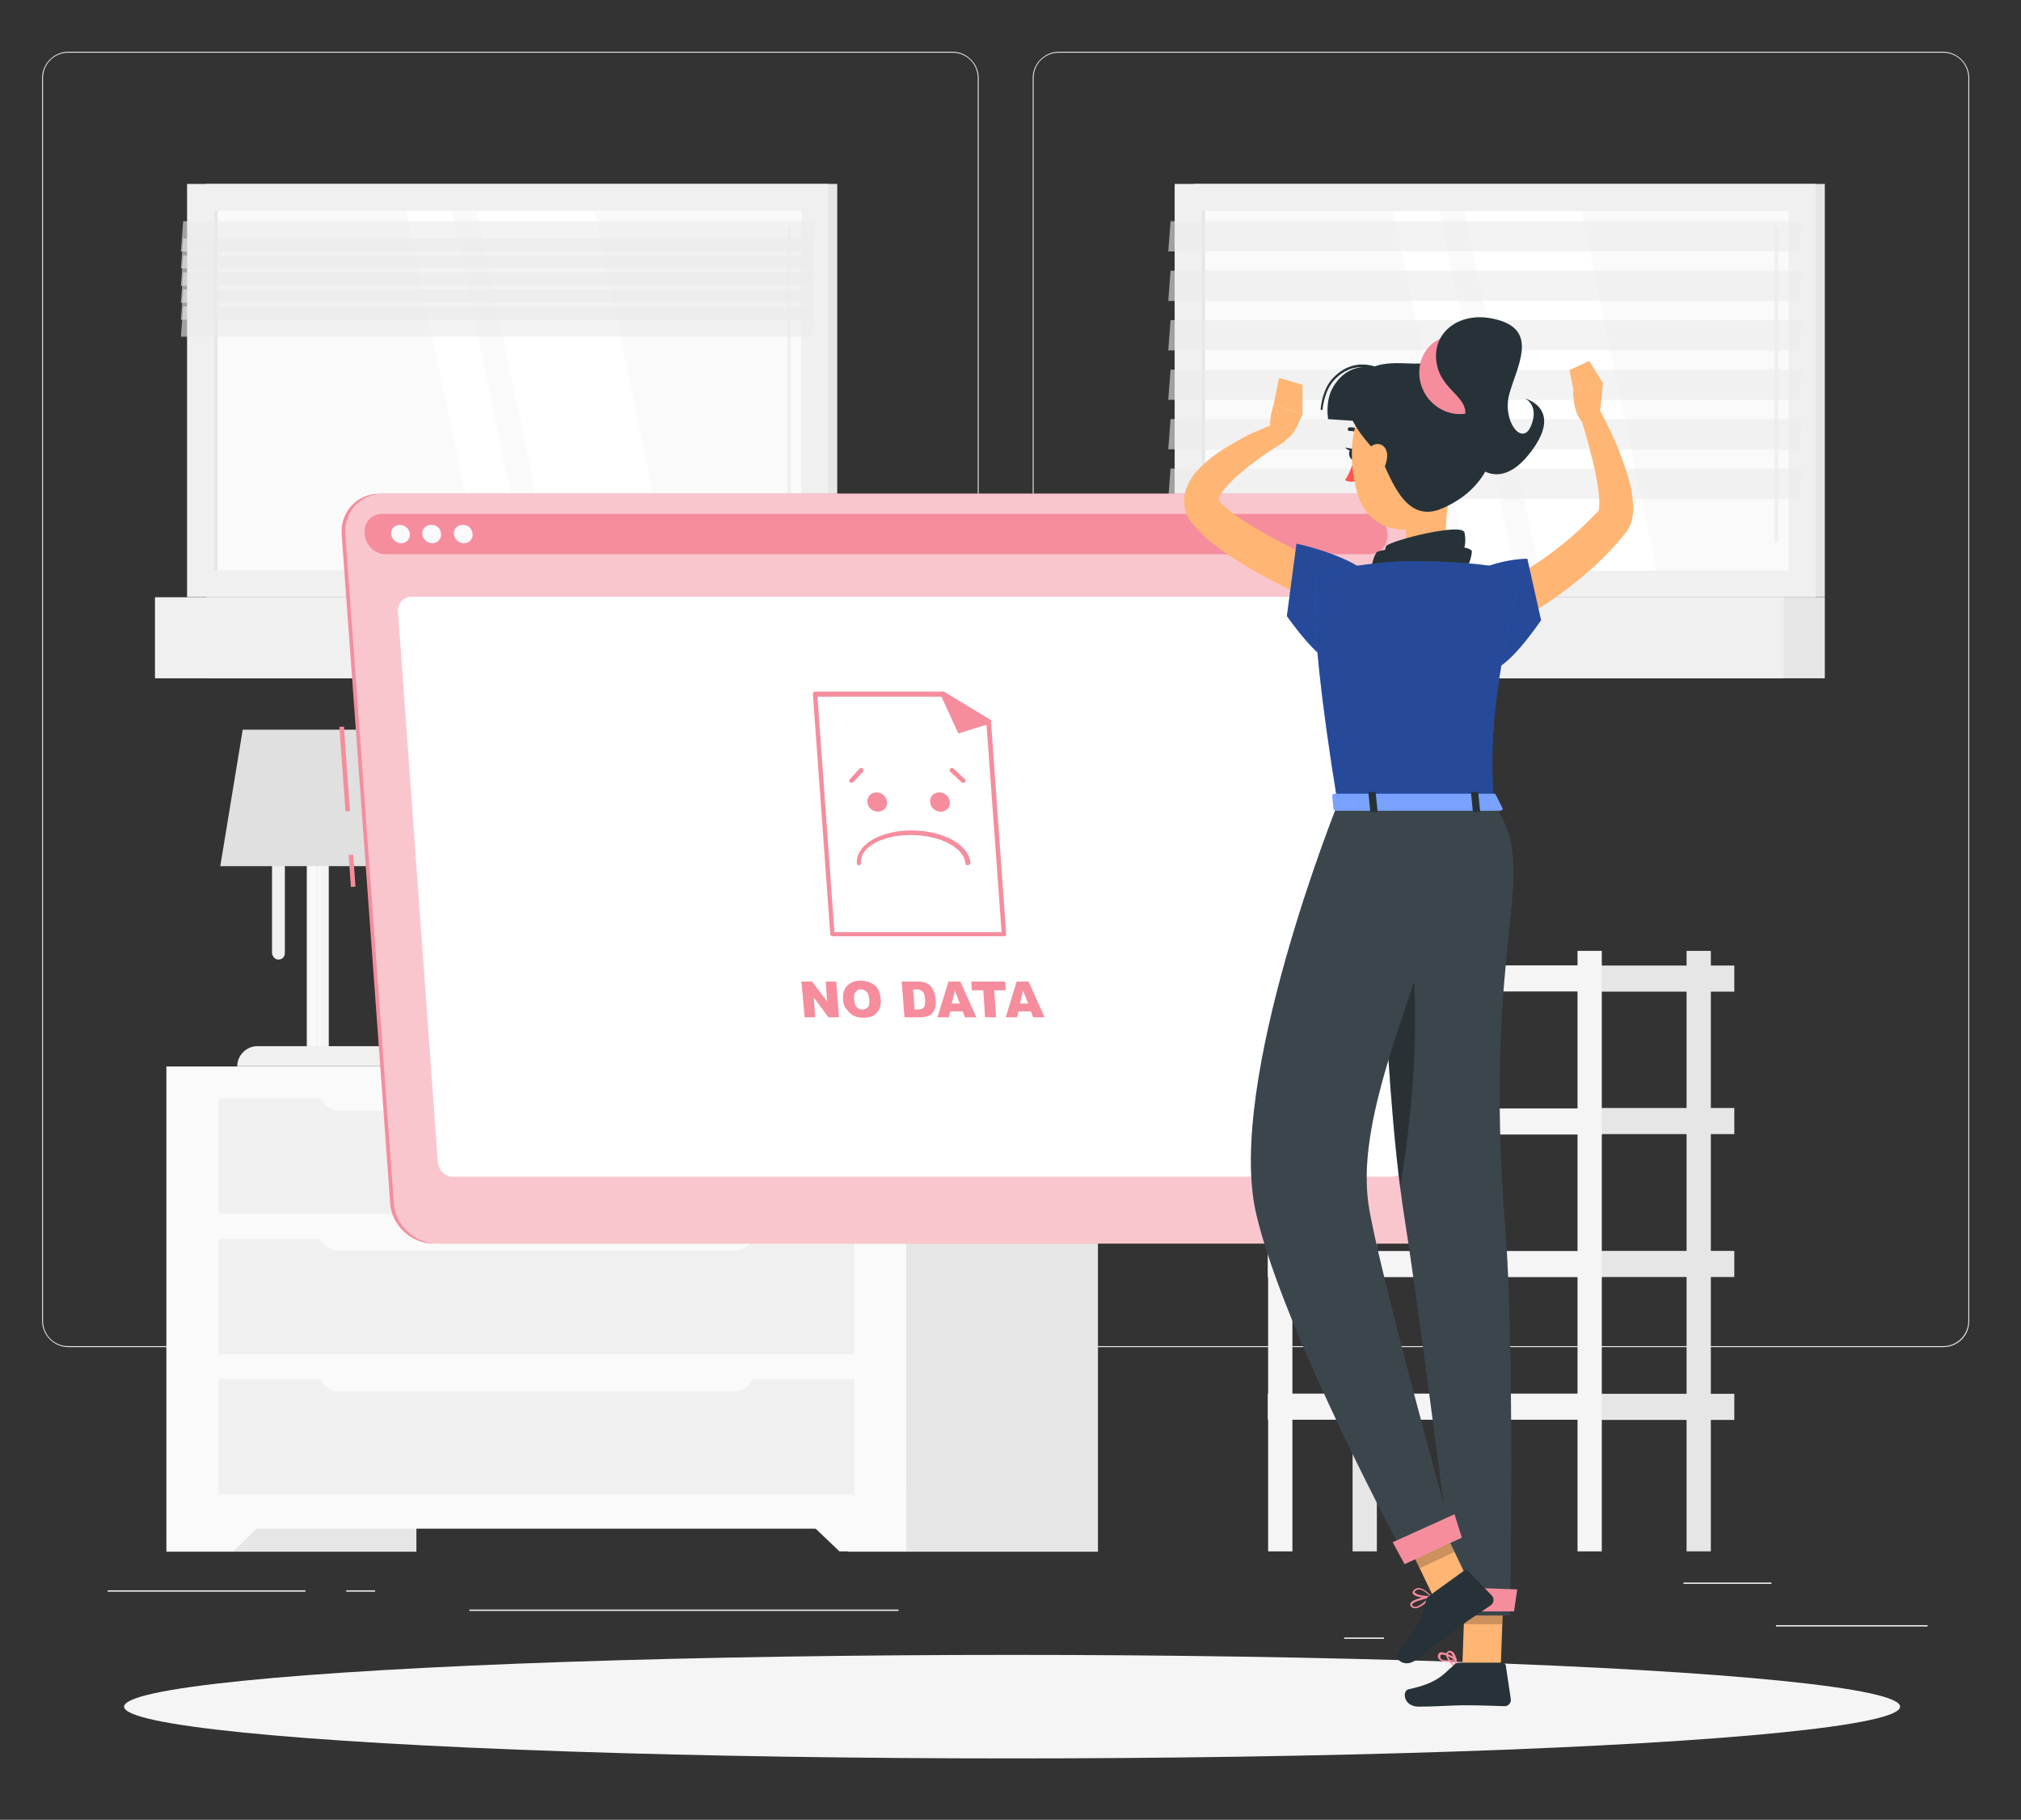 <?xml version="1.0" encoding="utf-8"?>
<!-- Generator: Adobe Illustrator 23.0.0, SVG Export Plug-In . SVG Version: 6.00 Build 0)  -->
<svg version="1.1" xmlns="http://www.w3.org/2000/svg" xmlns:xlink="http://www.w3.org/1999/xlink" x="0px" y="0px"
	 viewBox="0 0 441.3 397.3" style="enable-background:new 0 0 441.3 397.3;" xml:space="preserve">
<rect x="0" y="0" width="441.3" height="397.3" fill="#333333" stroke="none"/>
<style type="text/css">
	.st0{fill:#EBEBEB;}
	.st1{fill:#E6E6E6;}
	.st2{fill:#F0F0F0;}
	.st3{fill:#FAFAFA;}
	.st4{fill:#FFFFFF;}
	.st5{opacity:0.6;fill:#EBEBEB;}
	.st6{fill:#F5F5F5;}
	.st7{fill:#E0E0E0;}
	.st8{display:none;}
	.st9{display:inline;}
	.st10{fill:#407BFF;}
	.st11{opacity:0.9;fill:#FFFFFF;}
	.st12{fill:#F58D9D;}
	.st13{opacity:0.5;fill:#FFFFFF;}
	.st14{fill:#FFB573;}
	.st15{fill:#263238;}
	.st16{fill:#FF5652;}
	.st17{opacity:0.2;}
	.st18{opacity:0.1;fill:#FFFFFF;}
	.st19{opacity:0.3;}
	.st20{opacity:0.4;}
	.st21{opacity:0.3;fill:#FFFFFF;}
</style>
<g id="Background_Complete">
	<g>
		<rect x="387.8" y="354.8" class="st0" width="33.1" height="0.3"/>
		<rect x="293.5" y="357.5" class="st0" width="8.7" height="0.3"/>
		<rect x="367.6" y="345.5" class="st0" width="19.2" height="0.3"/>
		<rect x="23.5" y="347.2" class="st0" width="43.2" height="0.3"/>
		<rect x="75.6" y="347.2" class="st0" width="6.3" height="0.3"/>
		<rect x="102.5" y="351.4" class="st0" width="93.7" height="0.3"/>
		<path class="st0" d="M208,294.1H14.9c-3.1,0-5.7-2.6-5.7-5.7V17c0-3.1,2.6-5.7,5.7-5.7H208c3.1,0,5.7,2.6,5.7,5.7v271.4
			C213.7,291.6,211.2,294.1,208,294.1z M14.9,11.5c-3,0-5.5,2.4-5.5,5.5v271.4c0,3,2.4,5.5,5.5,5.5H208c3,0,5.5-2.4,5.5-5.5V17
			c0-3-2.4-5.5-5.5-5.5H14.9z"/>
		<path class="st0" d="M424.3,294.1H231.2c-3.1,0-5.7-2.6-5.7-5.7V17c0-3.1,2.6-5.7,5.7-5.7h193.1c3.1,0,5.7,2.6,5.7,5.7v271.4
			C430,291.6,427.5,294.1,424.3,294.1z M231.2,11.5c-3,0-5.5,2.4-5.5,5.5v271.4c0,3,2.4,5.5,5.5,5.5h193.1c3,0,5.5-2.4,5.5-5.5V17
			c0-3-2.4-5.5-5.5-5.5H231.2z"/>
	</g>
	<g>
		
			<rect x="260.7" y="40.2" transform="matrix(-1 -1.224647e-16 1.224647e-16 -1 659.162 170.557)" class="st1" width="137.8" height="90.2"/>
		
			<rect x="256.5" y="40.2" transform="matrix(-1 -1.224647e-16 1.224647e-16 -1 652.994 170.557)" class="st2" width="140" height="90.2"/>
		
			<rect x="260.7" y="130.4" transform="matrix(-1 -1.224647e-16 1.224647e-16 -1 659.162 278.491)" class="st1" width="137.8" height="17.7"/>
		
			<rect x="249.5" y="130.4" transform="matrix(-1 -1.224647e-16 1.224647e-16 -1 638.987 278.491)" class="st2" width="140" height="17.7"/>
		
			<rect x="287.3" y="21.2" transform="matrix(-1.836970e-16 1 -1 -1.836970e-16 411.775 -241.219)" class="st3" width="78.5" height="128.2"/>
		<polygon class="st4" points="361.7,124.5 345.3,46.1 319.8,46.1 336.1,124.5 		"/>
		<path class="st2" d="M387.9,118.6c0.2,0,0.4-0.2,0.4-0.4V49.9c0-0.2-0.2-0.4-0.4-0.4c-0.2,0-0.4,0.2-0.4,0.4v68.3
			C387.5,118.5,387.7,118.6,387.9,118.6z"/>
		<polygon class="st4" points="330.7,124.5 314.3,46.1 304.3,46.1 320.7,124.5 		"/>
		
			<rect x="223.5" y="84.9" transform="matrix(-1.836970e-16 1 -1 -1.836970e-16 348.024 -177.468)" class="st1" width="78.5" height="0.7"/>
		<polygon class="st5" points="255.1,54.9 392.9,54.9 393.4,48.3 255.6,48.3 		"/>
		<polygon class="st5" points="255.1,65.7 392.9,65.7 393.4,59.1 255.6,59.1 		"/>
		<polygon class="st5" points="255.1,76.5 392.9,76.5 393.4,69.9 255.6,69.9 		"/>
		<polygon class="st5" points="255.1,87.3 392.9,87.3 393.4,80.7 255.6,80.7 		"/>
		<polygon class="st5" points="255.1,98.1 392.9,98.1 393.4,91.5 255.6,91.5 		"/>
		<polygon class="st5" points="255.1,108.9 392.9,108.9 393.4,102.3 255.6,102.3 		"/>
	</g>
	<g>
		<g>
			<g>
				<rect x="349.8" y="273.1" class="st1" width="28.9" height="5.7"/>
				
					<rect x="295.3" y="207.7" transform="matrix(-1 -1.224647e-16 1.224647e-16 -1 595.948 546.398)" class="st1" width="5.3" height="131.1"/>
				
					<rect x="276.8" y="273.1" transform="matrix(-1 -1.224647e-16 1.224647e-16 -1 626.635 551.925)" class="st6" width="73" height="5.7"/>
				<rect x="349.8" y="304.3" class="st1" width="28.9" height="5.7"/>
				
					<rect x="276.8" y="304.3" transform="matrix(-1 -1.224647e-16 1.224647e-16 -1 626.635 614.258)" class="st6" width="73" height="5.7"/>
				<rect x="349.8" y="210.8" class="st1" width="28.9" height="5.7"/>
				
					<rect x="276.8" y="210.8" transform="matrix(-1 -1.224647e-16 1.224647e-16 -1 626.635 427.258)" class="st6" width="73" height="5.7"/>
				<rect x="349.8" y="241.9" class="st1" width="28.9" height="5.7"/>
				
					<rect x="276.8" y="241.9" transform="matrix(-1 -1.224647e-16 1.224647e-16 -1 626.635 489.592)" class="st6" width="73" height="5.7"/>
			</g>
		</g>
		
			<rect x="368.3" y="207.7" transform="matrix(-1 -1.224647e-16 1.224647e-16 -1 741.875 546.398)" class="st1" width="5.3" height="131.1"/>
		
			<rect x="344.5" y="207.7" transform="matrix(-1 -1.224647e-16 1.224647e-16 -1 694.265 546.398)" class="st6" width="5.3" height="131.1"/>
		
			<rect x="276.8" y="207.7" transform="matrix(-1 -1.224647e-16 1.224647e-16 -1 559.005 546.398)" class="st6" width="5.3" height="131.1"/>
	</g>
	<g>
		<g>
			
				<rect x="36.4" y="232.8" transform="matrix(-1 -1.224647e-16 1.224647e-16 -1 127.325 571.573)" class="st1" width="54.6" height="105.9"/>
			<polygon class="st3" points="50.9,338.7 36.4,338.7 36.4,324.1 66.2,324.1 			"/>
			
				<rect x="185.2" y="232.8" transform="matrix(-1 -1.224647e-16 1.224647e-16 -1 424.945 571.573)" class="st1" width="54.6" height="105.9"/>
			
				<rect x="36.4" y="232.8" transform="matrix(-1 -1.224647e-16 1.224647e-16 -1 234.276 566.541)" class="st3" width="161.5" height="100.9"/>
			<polygon class="st3" points="183.3,338.7 197.9,338.7 197.9,324.1 168,324.1 			"/>
			
				<rect x="47.7" y="270.4" transform="matrix(-1 -1.224647e-16 1.224647e-16 -1 234.276 566.089)" class="st2" width="138.9" height="25.2"/>
			
				<rect x="47.7" y="301.1" transform="matrix(-1 -1.224647e-16 1.224647e-16 -1 234.276 627.361)" class="st2" width="138.9" height="25.2"/>
			<path class="st3" d="M74.1,273.1h86.1c2.5,0,4.6-2,4.6-4.6v-0.3H69.5v0.3C69.5,271.1,71.6,273.1,74.1,273.1z"/>
			
				<rect x="47.7" y="239.8" transform="matrix(-1 -1.224647e-16 1.224647e-16 -1 234.276 504.818)" class="st2" width="138.9" height="25.2"/>
			<path class="st3" d="M74.1,242.5h86.1c2.5,0,4.6-2,4.6-4.6v-0.3H69.5v0.3C69.5,240.4,71.6,242.5,74.1,242.5z"/>
			<path class="st3" d="M74.1,303.8h86.1c2.5,0,4.6-2,4.6-4.6v-0.3H69.5v0.3C69.5,301.7,71.6,303.8,74.1,303.8z"/>
		</g>
	</g>
	<g>
		
			<rect x="45.1" y="40.2" transform="matrix(-1 -1.224647e-16 1.224647e-16 -1 227.917 170.557)" class="st1" width="137.8" height="90.2"/>
		
			<rect x="40.9" y="40.2" transform="matrix(-1 -1.224647e-16 1.224647e-16 -1 221.749 170.557)" class="st2" width="140" height="90.2"/>
		
			<rect x="45.1" y="130.4" transform="matrix(-1 -1.224647e-16 1.224647e-16 -1 227.917 278.491)" class="st1" width="137.8" height="17.7"/>
		
			<rect x="33.9" y="130.4" transform="matrix(-1 -1.224647e-16 1.224647e-16 -1 207.742 278.491)" class="st2" width="140" height="17.7"/>
		
			<rect x="71.6" y="21.2" transform="matrix(-1.836970e-16 1 -1 -1.836970e-16 196.153 -25.596)" class="st3" width="78.5" height="128.2"/>
		<polygon class="st4" points="146.1,124.5 129.7,46.1 104.1,46.1 120.5,124.5 		"/>
		<path class="st2" d="M172.3,118.6c0.2,0,0.4-0.2,0.4-0.4V49.9c0-0.2-0.2-0.4-0.4-0.4c-0.2,0-0.4,0.2-0.4,0.4v68.3
			C171.9,118.5,172,118.6,172.3,118.6z"/>
		<polygon class="st4" points="115,124.5 98.6,46.1 88.7,46.1 105.1,124.5 		"/>
		
			<rect x="7.9" y="84.9" transform="matrix(-1.836970e-16 1 -1 -1.836970e-16 132.402 38.155)" class="st1" width="78.5" height="0.7"/>
		<polygon class="st5" points="39.5,54.9 177.3,54.9 177.8,48.3 40,48.3 		"/>
		<polygon class="st5" points="39.5,58.6 177.3,58.6 177.8,52.1 40,52.1 		"/>
		<polygon class="st5" points="39.5,62.4 177.3,62.4 177.8,55.8 40,55.8 		"/>
		<polygon class="st5" points="39.5,66.1 177.3,66.1 177.8,59.5 40,59.5 		"/>
		<polygon class="st5" points="39.5,69.8 177.3,69.8 177.8,63.2 40,63.2 		"/>
		<polygon class="st5" points="39.5,73.5 177.3,73.5 177.8,66.9 40,66.9 		"/>
	</g>
	<g>
		
			<rect x="67" y="176.5" transform="matrix(-1 -1.224647e-16 1.224647e-16 -1 138.79 406.117)" class="st6" width="4.8" height="53.1"/>
		
			<rect x="67.6" y="176.5" transform="matrix(-1 -1.224647e-16 1.224647e-16 -1 136.599 406.043)" class="st3" width="1.3" height="53.1"/>
		
			<rect x="69.5" y="176.5" transform="matrix(-1 -1.224647e-16 1.224647e-16 -1 139.599 406.043)" class="st3" width="0.5" height="53.1"/>
		<path class="st2" d="M51.8,232.8H87v0c0-2.5-2-4.4-4.4-4.4H56.2C53.8,228.4,51.8,230.4,51.8,232.8L51.8,232.8z"/>
		<path class="st2" d="M60.8,209.5L60.8,209.5c0.8,0,1.4-0.6,1.4-1.4v-34.8c0-0.8-0.6-1.4-1.4-1.4l0,0c-0.8,0-1.4,0.6-1.4,1.4v34.8
			C59.5,208.9,60.1,209.5,60.8,209.5z"/>
		<polygon class="st7" points="48.1,189.1 90.7,189.1 85.8,159.3 53,159.3 		"/>
	</g>
</g>
<g id="Background_Simple" class="st8">
	<g class="st9">
		<path class="st10" d="M211.5,83.4c48.1,5.4,69.2-36.3,116.9-30.9c42.5,4.9,71.9,35.2,61.9,76c-8.8,36.2-50.8,47.6-65.7,81.6
			c-15.8,36-28.1,74.8-75.9,87.3c-93.9,24.6-139.4-90.9-145.8-157.2c-2.5-25.5-6.7-86.3,26.5-94.2C162.8,38.1,182,80.1,211.5,83.4z"
			/>
		<path class="st11" d="M211.5,83.4c48.1,5.4,69.2-36.3,116.9-30.9c42.5,4.9,71.9,35.2,61.9,76c-8.8,36.2-50.8,47.6-65.7,81.6
			c-15.8,36-28.1,74.8-75.9,87.3c-93.9,24.6-139.4-90.9-145.8-157.2c-2.5-25.5-6.7-86.3,26.5-94.2C162.8,38.1,182,80.1,211.5,83.4z"
			/>
	</g>
</g>
<g id="Shadow_1_">
	<ellipse id="_x3C_Path_x3E__130_" class="st6" cx="221" cy="372.6" rx="193.9" ry="11.3"/>
</g>
<g id="Window_No_Data">
	<g>
		<g>
			
				<rect x="74.8" y="158.7" transform="matrix(0.997 -7.183588e-02 7.183588e-02 0.997 -11.87 5.842)" class="st12" width="1" height="18.5"/>
			
				<rect x="76.4" y="186.7" transform="matrix(0.997 -7.185701e-02 7.185701e-02 0.997 -13.466 6.016)" class="st12" width="1" height="7"/>
			<path class="st12" d="M308.7,271.5H94.6c-4.8,0-9.1-4-9.4-8.8L74.6,116.6c-0.3-4.8,3.3-8.8,8.2-8.8h214.2c4.8,0,9.1,4,9.4,8.8
				l10.5,146.1C317.2,267.5,313.6,271.5,308.7,271.5z"/>
			<g>
				<g>
					<path class="st12" d="M309.5,271.5H95.4c-4.8,0-9.1-4-9.4-8.8L75.4,116.6c-0.3-4.8,3.3-8.8,8.2-8.8h214.2c4.8,0,9.1,4,9.4,8.8
						l10.5,146.1C318.1,267.5,314.4,271.5,309.5,271.5z"/>
					<path class="st13" d="M309.5,271.5H95.4c-4.8,0-9.1-4-9.4-8.8L75.4,116.6c-0.3-4.8,3.3-8.8,8.2-8.8h214.2c4.8,0,9.1,4,9.4,8.8
						l10.5,146.1C318.1,267.5,314.4,271.5,309.5,271.5z"/>
				</g>
				<path class="st12" d="M298.1,112.2H83.9c-0.2,0-0.5,0-0.7,0c-5.5,0.5-4.4,8.8,1.2,8.8h214.5c5.5,0,5.4-8.3-0.1-8.8
					C298.5,112.2,298.3,112.2,298.1,112.2z"/>
				<path class="st3" d="M89.5,116.6c0.1,1.1-0.8,2-1.9,2c-1.1,0-2.1-0.9-2.2-2c-0.1-1.1,0.8-2,1.9-2S89.4,115.4,89.5,116.6z"/>
				<path class="st3" d="M96.3,116.6c0.1,1.1-0.8,2-1.9,2c-1.1,0-2.1-0.9-2.2-2c-0.1-1.1,0.8-2,1.9-2
					C95.3,114.5,96.3,115.4,96.3,116.6z"/>
				<path class="st3" d="M103.2,116.6c0.1,1.1-0.8,2-1.9,2c-1.1,0-2.1-0.9-2.2-2c-0.1-1.1,0.8-2,1.9-2
					C102.2,114.5,103.1,115.4,103.2,116.6z"/>
			</g>
			<path class="st4" d="M303.9,256.9H99c-1.8,0-3.3-1.4-3.4-3.2l-8.7-120.2c-0.1-1.8,1.2-3.2,3-3.2h204.9c1.8,0,3.3,1.4,3.4,3.2
				l8.7,120.2C306.9,255.5,305.6,256.9,303.9,256.9z"/>
		</g>
		<g>
			<g>
				<g>
					<g>
						<path class="st12" d="M219.3,204.4h-37.5c-0.3,0-0.5-0.2-0.5-0.4l-3.8-52.4c0-0.1,0-0.3,0.1-0.4c0.1-0.1,0.2-0.2,0.4-0.2h27.8
							c0.1,0,0.2,0,0.3,0.1l10.1,6.1c0.1,0.1,0.2,0.2,0.2,0.4l3.3,46.3c0,0.1,0,0.3-0.1,0.4C219.5,204.4,219.4,204.4,219.3,204.4z
							 M182.2,203.5h36.5l-3.3-45.5l-9.8-5.9h-27.1L182.2,203.5z"/>
					</g>
					<g>
						<polygon class="st12" points="215.9,157.6 205.8,151.5 209.5,159.6 						"/>
						<path class="st12" d="M209.5,160.1c-0.2,0-0.4-0.1-0.4-0.3l-3.7-8.1c-0.1-0.2,0-0.4,0.1-0.6c0.2-0.1,0.4-0.2,0.6-0.1l10.1,6.1
							c0.2,0.1,0.3,0.3,0.2,0.5c0,0.2-0.2,0.3-0.3,0.4l-6.4,2C209.6,160.1,209.6,160.1,209.5,160.1z M206.9,152.8l2.9,6.2l5-1.5
							L206.9,152.8z"/>
					</g>
				</g>
				<g>
					<path class="st12" d="M193.7,175.1c0.1,1.2-0.8,2.1-2,2.1s-2.2-0.9-2.3-2.1c-0.1-1.2,0.8-2.1,2-2.1
						C192.6,173,193.6,174,193.7,175.1z"/>
					<path class="st12" d="M207.4,175.1c0.1,1.2-0.8,2.1-2,2.1c-1.2,0-2.2-0.9-2.3-2.1c-0.1-1.2,0.8-2.1,2-2.1
						C206.3,173,207.4,174,207.4,175.1z"/>
					<path class="st12" d="M211.3,188.9c-0.3,0-0.5-0.2-0.5-0.4c-0.2-3.4-5.6-6.2-11.9-6.2c-4.2,0-7.9,1.2-9.8,3.2
						c-0.8,0.9-1.2,1.9-1.1,2.9c0,0.3-0.2,0.5-0.4,0.5c-0.3,0-0.5-0.2-0.5-0.4c-0.1-1.3,0.4-2.5,1.4-3.6c2-2.2,6.1-3.6,10.5-3.6
						c6.9,0,12.6,3.1,12.9,7.1C211.8,188.6,211.6,188.9,211.3,188.9C211.3,188.9,211.3,188.9,211.3,188.9z"/>
				</g>
				<path class="st12" d="M185.9,170.9c-0.1,0-0.2,0-0.3-0.1c-0.2-0.2-0.2-0.5,0-0.7l2.1-2.3c0.2-0.2,0.5-0.2,0.7,0
					c0.2,0.2,0.2,0.5,0,0.7l-2.1,2.3C186.2,170.8,186,170.9,185.9,170.9z"/>
				<path class="st12" d="M210.3,170.9c-0.1,0-0.2,0-0.3-0.1l-2.5-2.3c-0.2-0.2-0.2-0.5,0-0.7c0.2-0.2,0.5-0.2,0.7,0l2.5,2.3
					c0.2,0.2,0.2,0.5,0,0.7C210.6,170.8,210.5,170.9,210.3,170.9z"/>
			</g>
			<g>
				<path class="st12" d="M175,214.3h2.3l3.3,4.3l-0.3-4.3h2.3l0.6,7.8h-2.3l-3.2-4.3l0.3,4.3h-2.3L175,214.3z"/>
				<path class="st12" d="M184.1,218.2c-0.1-1.3,0.2-2.3,0.9-3s1.6-1.1,2.9-1.1c1.3,0,2.3,0.4,3.1,1c0.8,0.7,1.2,1.7,1.3,2.9
					c0.1,0.9,0,1.7-0.3,2.3c-0.3,0.6-0.7,1-1.2,1.4c-0.6,0.3-1.3,0.5-2.1,0.5c-0.9,0-1.6-0.1-2.2-0.4c-0.6-0.3-1.1-0.7-1.5-1.3
					C184.4,219.9,184.1,219.1,184.1,218.2z M186.5,218.2c0.1,0.8,0.2,1.4,0.6,1.7c0.3,0.3,0.7,0.5,1.2,0.5c0.5,0,0.9-0.2,1.2-0.5
					c0.3-0.3,0.4-0.9,0.3-1.8c-0.1-0.7-0.2-1.3-0.6-1.6c-0.3-0.3-0.7-0.5-1.2-0.5c-0.5,0-0.9,0.2-1.1,0.5
					C186.5,216.9,186.4,217.4,186.5,218.2z"/>
				<path class="st12" d="M196.9,214.3h3.6c0.7,0,1.3,0.1,1.7,0.3c0.5,0.2,0.8,0.5,1.1,0.8c0.3,0.4,0.5,0.8,0.7,1.3
					c0.2,0.5,0.3,1,0.3,1.5c0.1,0.8,0,1.5-0.1,1.9c-0.2,0.5-0.4,0.8-0.7,1.2c-0.3,0.3-0.7,0.5-1,0.6c-0.5,0.1-1,0.2-1.4,0.2h-3.6
					L196.9,214.3z M199.4,216.1l0.3,4.3h0.6c0.5,0,0.9-0.1,1.1-0.2c0.2-0.1,0.4-0.3,0.5-0.6c0.1-0.3,0.1-0.7,0.1-1.4
					c-0.1-0.8-0.2-1.4-0.5-1.7c-0.3-0.3-0.8-0.5-1.4-0.5H199.4z"/>
				<path class="st12" d="M210.2,220.8h-2.7l-0.3,1.3h-2.5l2.4-7.8h2.6l3.5,7.8h-2.5L210.2,220.8z M209.6,219.1l-1.1-2.8l-0.7,2.8
					H209.6z"/>
				<path class="st12" d="M212.1,214.3h7.4l0.1,1.9h-2.5l0.4,5.9h-2.4l-0.4-5.9h-2.5L212.1,214.3z"/>
				<path class="st12" d="M225.1,220.8h-2.7l-0.3,1.3h-2.5l2.4-7.8h2.6l3.5,7.8h-2.5L225.1,220.8z M224.5,219.1l-1.1-2.8l-0.7,2.8
					H224.5z"/>
			</g>
		</g>
	</g>
</g>
<g id="Character_1_">
	<g>
		<path class="st14" d="M324.7,129.4c0.9-0.4,2-1,2.9-1.6c1-0.6,2-1.1,3-1.7c2-1.2,3.9-2.4,5.8-3.7c3.8-2.6,7.3-5.5,10.5-8.7
			c0.4-0.4,0.8-0.8,1.2-1.2l0.6-0.6l0.3-0.3l0.1-0.2c0,0,0,0,0,0l0,0c-0.1,0.3,0,0.2,0-0.1c0.1-0.2,0.1-0.7,0.1-1.1
			c0.1-1.8-0.3-4.1-0.7-6.3c-0.9-4.5-2.2-9.1-3.6-13.6l3.9-1.7c2.4,4.3,4.5,8.8,6.1,13.6c0.8,2.4,1.5,4.9,1.7,7.9
			c0,0.8,0.1,1.6-0.1,2.5c-0.1,0.9-0.4,2-1.2,3.3l-0.2,0.2l-0.1,0.2l-0.2,0.2l-0.3,0.4l-0.6,0.7c-0.4,0.5-0.8,1-1.3,1.5
			c-3.4,3.8-7.3,7.2-11.4,10.2c-2,1.5-4.1,2.9-6.3,4.2c-1.1,0.7-2.2,1.3-3.3,1.9c-1.1,0.6-2.2,1.2-3.5,1.8L324.7,129.4z"/>
		<path class="st12" d="M315.9,362.8c0.7,0,1.5-0.2,2.1-0.3c0.1,0,0.1-0.1,0.1-0.2c0-0.1,0-0.1-0.1-0.2c-0.3-0.2-2.7-1.7-3.6-1.3
			c-0.1,0.1-0.3,0.2-0.4,0.5c-0.1,0.4,0,0.8,0.3,1C314.7,362.7,315.3,362.8,315.9,362.8z M317.5,362.3c-1.4,0.3-2.4,0.2-2.8-0.1
			c-0.2-0.2-0.2-0.4-0.2-0.7c0-0.2,0.1-0.2,0.2-0.2C315.1,361,316.5,361.7,317.5,362.3z"/>
		<path class="st12" d="M318,364.2C318,364.2,318,364.2,318,364.2c0.2-0.1,0.2-0.1,0.2-0.2c0-0.1,0-2.5-0.9-3.3
			c-0.2-0.2-0.5-0.3-0.8-0.3c-0.5,0.1-0.6,0.4-0.7,0.6C315.5,361.9,317.1,363.7,318,364.2C317.9,364.2,317.9,364.2,318,364.2z
			 M316.5,360.8c0.2,0,0.3,0.1,0.4,0.2c0.5,0.5,0.7,1.8,0.8,2.6c-0.8-0.6-1.7-2-1.6-2.6C316.1,361,316.2,360.9,316.5,360.8
			C316.5,360.8,316.5,360.8,316.5,360.8z"/>
		<path class="st14" d="M317.2,104.4c-1,5-3,15,0.4,18.4c0,0-1.4,5-10.6,5c-10.2,0-4.9-5-4.9-5c5.5-1.3,5.4-5.4,4.4-9.3L317.2,104.4
			z"/>
		<path class="st15" d="M300.3,124.8c-1.6,0.2-0.2-3.9,0.4-4.3c1.5-1,20.9-2.4,20.7,0c-0.1,1-0.6,3-1.4,3.7
			C319.2,124.7,314.2,122.7,300.3,124.8z"/>
		<path class="st15" d="M303.4,123.4c-1.3,0.4-1.1-3.7-0.7-4.2c1-1.2,16.7-5.2,17.1-2.9c0.2,1,0.3,2.9-0.3,3.7
			C319,120.7,314.4,119.4,303.4,123.4z"/>
		<path class="st15" d="M297.6,95.4c-0.1,0-0.2,0-0.3-0.1c-1.1-1.4-2.6-1.2-2.6-1.2c-0.2,0-0.4-0.1-0.4-0.4c0-0.2,0.1-0.4,0.4-0.4
			c0.1,0,1.9-0.2,3.3,1.5c0.1,0.2,0.1,0.4-0.1,0.6C297.8,95.4,297.7,95.4,297.6,95.4z"/>
		<path class="st16" d="M295.7,100.3c0,0-0.9,3-2,4.5c1,0.7,2.4,0.2,2.4,0.2L295.7,100.3z"/>
		<path class="st15" d="M296.2,99.1c0.1,0.7-0.2,1.3-0.7,1.3c-0.4,0-0.8-0.5-0.9-1.1c-0.1-0.7,0.2-1.3,0.7-1.3
			C295.7,97.9,296.1,98.4,296.2,99.1z"/>
		<path class="st15" d="M295.4,98l-1.7-0.3C293.8,97.7,294.7,98.9,295.4,98z"/>
		<polygon class="st14" points="327.7,364 319.3,364 320,344.6 328.4,344.6 		"/>
		<path class="st15" d="M318.7,363h9.4c0.3,0,0.6,0.2,0.7,0.6l1.1,7.4c0.1,0.8-0.6,1.5-1.3,1.5c-3.3-0.1-4.9-0.2-9-0.2
			c-2.5,0-6.3,0.3-9.8,0.3c-3.4,0-3.7-3.5-2.2-3.8c6.6-1.4,7.6-3.4,9.8-5.2C317.7,363.2,318.2,363,318.7,363z"/>
		<g class="st17">
			<polygon points="328.4,344.6 320,344.6 319.6,354.6 328,354.6 			"/>
		</g>
		<path class="st14" d="M294.4,134.4c-5.2-2-10.1-4.2-15-6.8c-4.9-2.5-9.8-5.2-14.4-8.8c-1.2-0.9-2.3-1.9-3.4-3.1
			c-0.3-0.3-0.6-0.6-0.8-0.9c-0.3-0.4-0.5-0.6-0.9-1.1c-0.7-1-1.2-2.3-1.3-3.6c-0.1-1.3,0.1-2.6,0.5-3.6c0.4-1,0.9-1.9,1.4-2.6
			c1.1-1.5,2.2-2.5,3.4-3.5c2.3-1.9,4.8-3.3,7.3-4.7c1.2-0.7,2.5-1.3,3.8-1.8c1.3-0.6,2.5-1.1,3.9-1.5l1.8,3.9
			c-4.4,2.7-8.9,5.8-12.2,9.2c-0.8,0.8-1.5,1.7-2,2.5c-0.5,0.8-0.5,1.4-0.4,1.3c0,0,0,0,0.1,0.1l0.4,0.4c0.1,0.2,0.4,0.4,0.5,0.5
			c0.8,0.7,1.7,1.5,2.7,2.2c2,1.4,4.2,2.7,6.4,4c2.3,1.3,4.6,2.5,6.9,3.6c4.7,2.3,9.6,4.4,14.4,6.4L294.4,134.4z"/>
		<path class="st14" d="M283,93.5l1.4-3l-6.3-2.2c0,0-2,5.9,0.4,8.6l0,0C280.4,96.6,282.1,95.3,283,93.5z"/>
		<polygon class="st14" points="284.4,84 279.3,82.5 278.1,88.3 284.4,90.5 		"/>
		<path class="st14" d="M349.3,90.8l0.7-7l-6.5,1.5c0,0-0.1,6.6,3.3,7.6L349.3,90.8z"/>
		<polygon class="st14" points="347,78.8 342.7,80.8 343.6,85.3 350.1,83.8 		"/>
		<path class="st14" d="M318.5,94.6c0.3,8.3,0.6,11.8-3.1,16.5c-5.6,7-15.9,5.6-18.7-2.5c-2.5-7.2-2.6-19.6,5.2-23.7
			C309.5,80.8,318.2,86.3,318.5,94.6z"/>
		<g>
			<path class="st15" d="M314.9,111c8.2-3.5,13.5-11,11.3-22.6c-2.2-11.1-9.7-12.2-12.8-9.9c-3.1,2.3-10.8-1.1-15.5,2.8
				c-8,6.8-0.4,14,3.5,18.4C303.8,104.6,306.9,114.5,314.9,111z"/>
			<path class="st12" d="M311.5,86.5c2.8,4,8,5.1,11.8,2.5c3.8-2.6,4.6-7.9,1.8-11.9c-2.8-4-8-5.1-11.8-2.5
				C309.6,77.2,308.8,82.5,311.5,86.5z"/>
			<path class="st15" d="M313.7,79.3c-1.2-6.7,5.2-11.9,13.6-9.4c8.5,2.5,4,10,2.3,16c-1.7,6,2.8,11.7,4.7,7.1c1.9-4.6-1.3-6-1.3-6
				s9,2.3,0.6,12.5c-8.4,10.1-15.9-1.1-13.9-7.7C321.4,86.6,314.8,85.7,313.7,79.3z"/>
			<path class="st15" d="M305.2,81.9c-3.9-2-10.4-3.7-14.1,2.6c-1.8,3-1.1,7-1.1,7l11.4,0.8L305.2,81.9z"/>
			<path class="st15" d="M288.6,89.5C288.6,89.5,288.6,89.5,288.6,89.5c-0.2,0-0.3-0.1-0.2-0.3c0-0.2,0.3-4.2,2.7-6.7
				c5.9-6.1,12.7-1,14.7,0.7c0.1,0.1,0.1,0.2,0,0.4c-0.1,0.1-0.2,0.1-0.4,0c-1.9-1.6-8.5-6.5-14-0.7c-2.3,2.4-2.6,6.4-2.6,6.4
				C288.9,89.4,288.7,89.5,288.6,89.5z"/>
		</g>
		<path class="st14" d="M302.9,99.4c0,1.6-0.7,3.2-1.7,4.3c-1.4,1.6-3,0.8-3.3-1c-0.3-1.6,0-4.4,1.7-5.4
			C301.3,96.3,302.9,97.5,302.9,99.4z"/>
		<g>
			<path class="st15" d="M301.1,175.5c0,0,0.5,58.1,5.6,90.5c4.1,26.2,11.6,86.7,11.6,86.7h11.4c0,0,1.1-58.4-1-84.3
				c-5.2-65.5,8.3-77.7-2.6-92.9H301.1z"/>
			<path class="st18" d="M301.1,175.5c0,0,0.5,58.1,5.6,90.5c4.1,26.2,11.6,86.7,11.6,86.7h11.4c0,0,1.1-58.4-1-84.3
				c-5.2-65.5,8.3-77.7-2.6-92.9H301.1z"/>
		</g>
		<path class="st19" d="M307.1,201.8c4,17.5,0.8,45.2-1.4,57.4c-2.3-18.5-3.5-42.4-4.1-60C303.7,195.9,305.6,195.6,307.1,201.8z"/>
		<polygon class="st12" points="316.7,351.8 330.6,351.8 331.3,347 316.7,346.5 		"/>
		<g>
			<path class="st10" d="M320.8,126.4c1.4-2.7,8.7-4.4,12.7-4.4l3,13.4c0,0-8,11.9-11.3,10.6C321.3,144.5,317.9,132.2,320.8,126.4z"
				/>
			<path class="st20" d="M320.8,126.4c1.4-2.7,8.7-4.4,12.7-4.4l3,13.4c0,0-8,11.9-11.3,10.6C321.3,144.5,317.9,132.2,320.8,126.4z"
				/>
		</g>
		<path class="st12" d="M312.6,348.7c0-0.1,0-0.1,0-0.2c0-0.1-0.1-0.1-0.2-0.1c-0.4,0.1-3.9,0.6-4.4,1.6c-0.1,0.2-0.1,0.4,0,0.6
			c0.2,0.3,0.5,0.5,0.8,0.5C310,351.3,311.7,349.7,312.6,348.7C312.6,348.7,312.6,348.7,312.6,348.7z M308.4,350.2
			c0.3-0.5,2.1-1,3.5-1.3c-1.3,1.3-2.4,2-3,1.9c-0.2,0-0.4-0.1-0.5-0.4C308.3,350.4,308.3,350.3,308.4,350.2
			C308.4,350.2,308.4,350.2,308.4,350.2z"/>
		<path class="st12" d="M312.6,348.7C312.6,348.7,312.6,348.7,312.6,348.7c0-0.1,0-0.2,0-0.2c-0.1-0.1-1.5-1.7-2.8-1.8
			c-0.4,0-0.7,0.1-1,0.4c-0.4,0.3-0.4,0.7-0.3,0.8c0.4,0.8,2.9,1.1,4,0.9C312.5,348.8,312.6,348.7,312.6,348.7z M308.9,347.5
			c0,0,0.1-0.1,0.2-0.2c0.2-0.2,0.5-0.3,0.8-0.3c0.9,0.1,1.8,0.9,2.3,1.4c-1.1,0.1-3-0.2-3.2-0.7
			C308.9,347.7,308.8,347.6,308.9,347.5z"/>
		<polygon class="st14" points="321.1,346.1 313.4,349.5 310,342.4 305.5,333.1 305,332 312.7,328.6 313.3,329.8 317.6,338.8 		"/>
		<polygon class="st17" points="317.6,338.8 310,342.4 305.5,333.1 313.3,329.8 		"/>
		<g>
			<path class="st15" d="M292.1,175.5c0,0-24.5,60.8-17.8,89.5c6,25.9,32.5,74.9,32.5,74.9l10.2-5.1c0,0-16.4-59.2-18.2-72
				c-3.5-25,18.8-60.3,18.8-87.2L292.1,175.5z"/>
			<path class="st18" d="M292.1,175.5c0,0-24.5,60.8-17.8,89.5c6,25.9,32.5,74.9,32.5,74.9l10.2-5.1c0,0-16.4-59.2-18.2-72
				c-3.5-25,18.8-60.3,18.8-87.2L292.1,175.5z"/>
		</g>
		<path class="st15" d="M312.1,348.4l7.6-5.5c0.3-0.2,0.6-0.2,0.9,0.1l5.2,5.4c0.5,0.6,0.4,1.5-0.2,2c-2.7,1.9-4.1,2.7-7.4,5.1
			c-2.1,1.5-6.2,4.8-9,6.9c-2.8,2-5-0.6-4-1.7c4.5-5,5.4-8.1,6.1-10.9C311.4,349.2,311.6,348.7,312.1,348.4z"/>
		<polygon class="st12" points="306.7,341.5 319.2,335.7 317.6,330.6 304.1,336.7 		"/>
		<g>
			<path class="st10" d="M298.6,125.7c-1.1-2.8-10.7-6-15.5-7l-2.1,15.8c0,0,7.8,11.3,11.3,10.3
				C296.3,143.6,300.9,131.8,298.6,125.7z"/>
			<path class="st20" d="M298.6,125.7c-1.1-2.8-10.7-6-15.5-7l-2.1,15.8c0,0,7.8,11.3,11.3,10.3
				C296.3,143.6,300.9,131.8,298.6,125.7z"/>
		</g>
		<g>
			<path class="st10" d="M288.1,124.9c0,0-4,1.4,4,50.6c13.5,0,27.5,0,34,0c-0.6-13.8-0.6-22.4,6-50.8c0,0-7.1-1.6-14.4-1.9
				c-5.7-0.3-10.4-0.5-15.4,0C295.6,123.4,288.1,124.9,288.1,124.9z"/>
			<path class="st20" d="M288.1,124.9c0,0-4,1.4,4,50.6c13.5,0,27.5,0,34,0c-0.6-13.8-0.6-22.4,6-50.8c0,0-7.1-1.6-14.4-1.9
				c-5.7-0.3-10.4-0.5-15.4,0C295.6,123.4,288.1,124.9,288.1,124.9z"/>
		</g>
		<g>
			<path class="st10" d="M326.6,173.5l1.5,3c0.1,0.2-0.2,0.5-0.6,0.5h-35.7c-0.3,0-0.6-0.2-0.6-0.3l-0.3-3c0-0.2,0.2-0.4,0.6-0.4
				H326C326.3,173.2,326.5,173.3,326.6,173.5z"/>
			<path class="st21" d="M326.6,173.5l1.5,3c0.1,0.2-0.2,0.5-0.6,0.5h-35.7c-0.3,0-0.6-0.2-0.6-0.3l-0.3-3c0-0.2,0.2-0.4,0.6-0.4
				H326C326.3,173.2,326.5,173.3,326.6,173.5z"/>
		</g>
		<path class="st15" d="M322,177.3h0.9c0.2,0,0.3-0.1,0.3-0.2l-0.4-4c0-0.1-0.2-0.2-0.4-0.2h-0.9c-0.2,0-0.3,0.1-0.3,0.2l0.4,4
			C321.6,177.2,321.8,177.3,322,177.3z"/>
		<path class="st15" d="M299.6,177.3h0.9c0.2,0,0.3-0.1,0.3-0.2l-0.4-4c0-0.1-0.2-0.2-0.4-0.2h-0.9c-0.2,0-0.3,0.1-0.3,0.2l0.4,4
			C299.3,177.2,299.4,177.3,299.6,177.3z"/>
	</g>
</g>
</svg>
